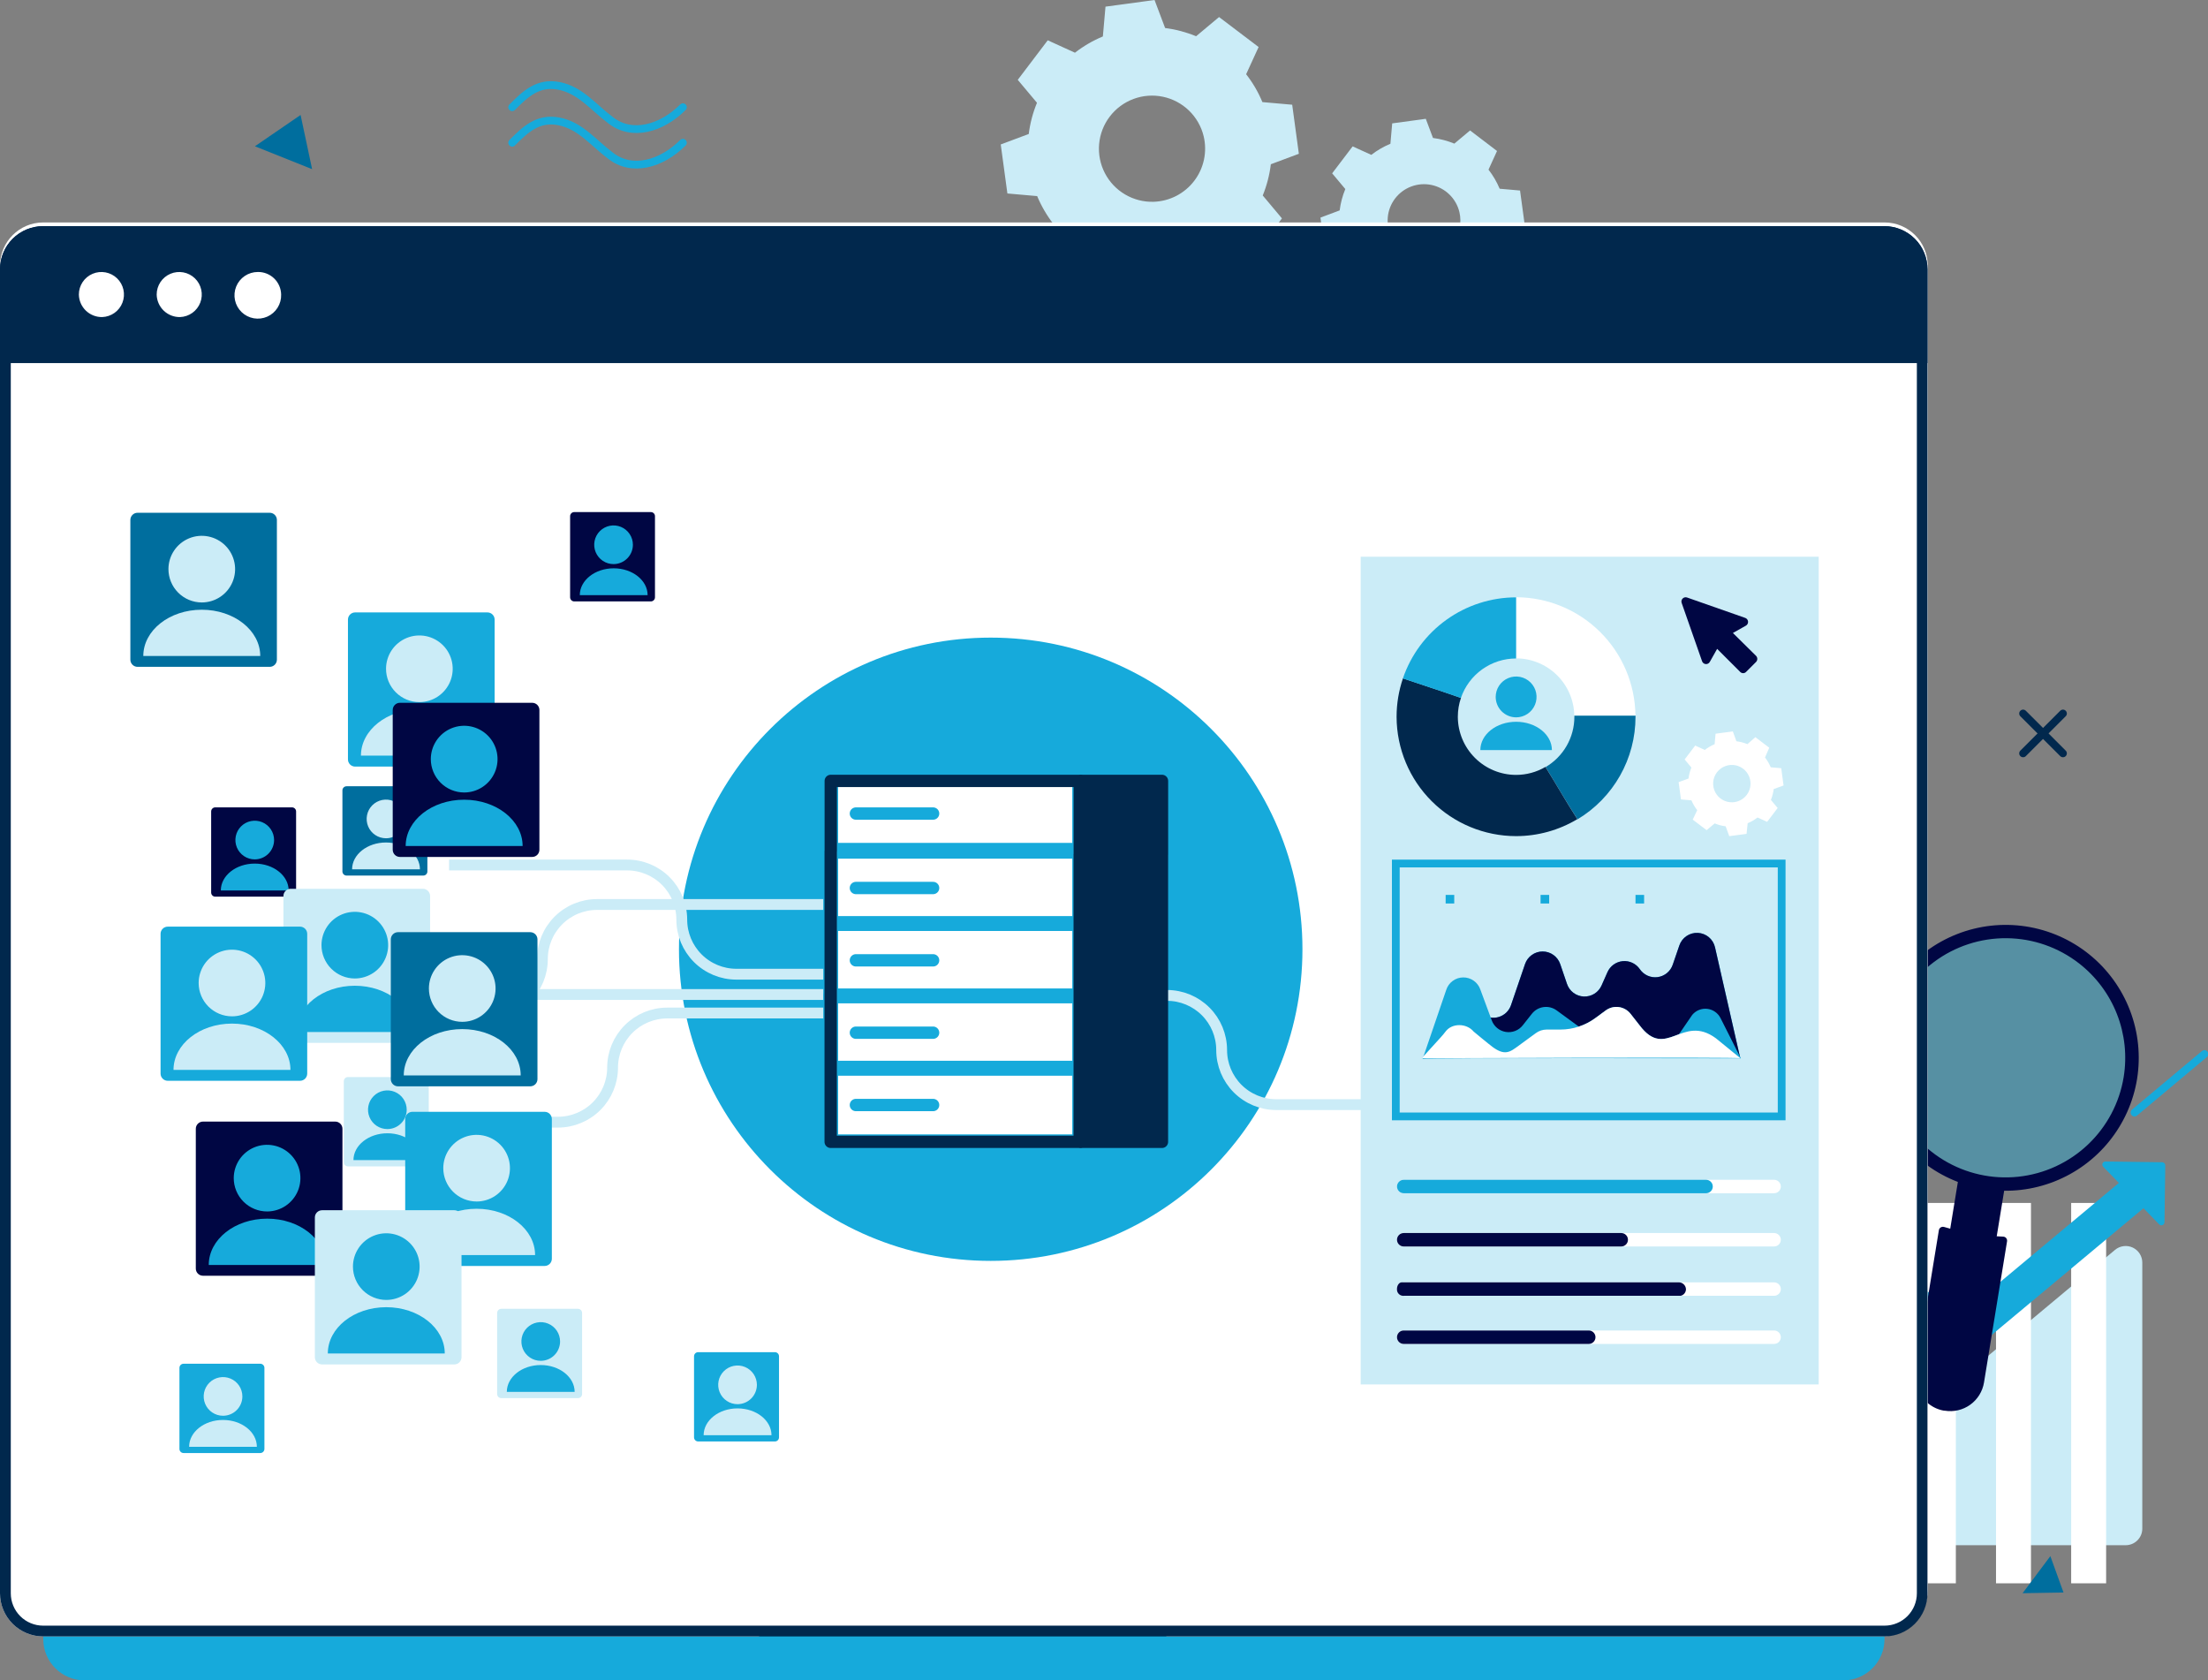 <svg width="569" height="433" viewBox="0 0 569 433" fill="none" xmlns="http://www.w3.org/2000/svg">
<rect x="0" y="0" width="569" height="433" fill="#808080" stroke="none"/>
<g clip-path="url(#clip0)">
<path d="M327.494 42.323L334.713 39.627L332.998 26.983L325.316 26.307C324.253 23.735 322.844 21.32 321.128 19.128L324.343 12.116L314.15 4.391L308.237 9.337C305.679 8.283 302.993 7.569 300.249 7.216L297.525 0L284.885 1.714L284.208 9.393C281.635 10.461 279.216 11.869 277.017 13.58L270.002 10.384L262.273 20.573L267.231 26.483C266.167 29.056 265.453 31.76 265.109 34.523L257.89 37.219L259.604 49.854L267.277 50.53C268.349 53.1 269.758 55.517 271.466 57.718L268.269 64.73L278.463 72.455L284.375 67.5C286.944 68.568 289.647 69.281 292.409 69.621L295.106 76.846L307.755 75.123L308.432 67.453C311.001 66.383 313.417 64.975 315.614 63.266L322.638 66.462L330.357 56.273L325.409 50.372C326.457 47.793 327.158 45.086 327.494 42.323ZM297.321 51.993C294.734 52.077 292.177 51.426 289.946 50.115C287.714 48.805 285.9 46.889 284.714 44.59C283.528 42.291 283.018 39.703 283.243 37.126C283.469 34.549 284.421 32.089 285.989 30.031C287.556 27.973 289.676 26.401 292.101 25.498C294.526 24.595 297.157 24.398 299.69 24.929C302.223 25.461 304.553 26.699 306.41 28.5C308.267 30.302 309.576 32.592 310.183 35.107C310.655 37.082 310.683 39.138 310.263 41.125C309.843 43.112 308.987 44.981 307.756 46.597C306.525 48.213 304.95 49.535 303.146 50.469C301.341 51.402 299.351 51.923 297.321 51.993Z" fill="#CBECF7"/>
<path d="M387.942 59.58L392.891 57.727L391.714 49.094L386.46 48.631C385.724 46.871 384.758 45.217 383.587 43.712L385.783 38.905L378.833 33.615L374.783 37.006C373.02 36.282 371.169 35.793 369.279 35.551L367.425 30.614L358.77 31.791L358.307 37.043C356.546 37.774 354.892 38.736 353.386 39.905L348.576 37.719L343.294 44.666L346.686 48.714C345.956 50.475 345.467 52.325 345.231 54.216L340.282 56.069L341.459 64.721L346.714 65.184C347.449 66.943 348.415 68.597 349.586 70.103L347.39 74.901L354.34 80.19L358.39 76.8C360.152 77.528 362.003 78.017 363.895 78.254L365.748 83.191L374.385 82.005L374.848 76.744C376.61 76.016 378.266 75.054 379.769 73.882L384.578 76.068L389.861 69.121L386.469 65.082C387.208 63.323 387.704 61.472 387.942 59.58ZM367.296 66.203C365.522 66.264 363.767 65.822 362.235 64.926C360.703 64.03 359.456 62.718 358.64 61.142C357.825 59.567 357.473 57.792 357.626 56.025C357.78 54.257 358.432 52.569 359.507 51.157C360.582 49.745 362.035 48.667 363.699 48.049C365.362 47.43 367.167 47.296 368.904 47.662C370.641 48.028 372.238 48.879 373.51 50.116C374.782 51.354 375.677 52.926 376.09 54.652C376.408 56.002 376.424 57.407 376.135 58.764C375.846 60.121 375.26 61.397 374.42 62.502C373.579 63.606 372.504 64.51 371.273 65.15C370.041 65.79 368.683 66.15 367.296 66.203Z" fill="#CBECF7"/>
<path d="M552.069 393.901V325.354C552.071 324.539 551.84 323.74 551.403 323.051C550.966 322.362 550.341 321.813 549.602 321.468C548.863 321.122 548.041 320.995 547.232 321.101C546.423 321.207 545.661 321.542 545.036 322.066L507.477 353.421C506.709 354.052 505.746 354.397 504.752 354.397C503.759 354.397 502.796 354.052 502.028 353.421L474.338 330.894C473.523 330.23 472.492 329.889 471.441 329.935C470.39 329.981 469.393 330.411 468.639 331.144L407.264 390.807C406.651 391.4 406.229 392.163 406.052 392.997C405.876 393.832 405.953 394.7 406.274 395.49C406.594 396.281 407.144 396.958 407.852 397.433C408.56 397.909 409.395 398.163 410.248 398.162H547.788C548.92 398.162 550.007 397.713 550.809 396.915C551.611 396.116 552.065 395.032 552.069 393.901Z" fill="#CBECF7"/>
<path d="M426.558 309.969H417.55V407.981H426.558V309.969Z" fill="white"/>
<path d="M445.926 309.969H436.918V407.981H445.926V309.969Z" fill="white"/>
<path d="M465.284 309.969H456.277V407.981H465.284V309.969Z" fill="white"/>
<path d="M484.652 309.969H475.645V407.981H484.652V309.969Z" fill="white"/>
<path d="M504.02 309.969H495.013V407.981H504.02V309.969Z" fill="white"/>
<path d="M523.379 309.969H514.371V407.981H523.379V309.969Z" fill="white"/>
<path d="M542.747 309.969H533.739V407.981H542.747V309.969Z" fill="white"/>
<path d="M396.144 392.493L467.916 321.362C468.868 320.435 470.127 319.89 471.455 319.831C472.782 319.771 474.085 320.2 475.116 321.038L501.305 342.343C502.28 343.137 503.502 343.568 504.76 343.559C506.019 343.551 507.235 343.104 508.199 342.296L552.069 305.68" stroke="#16AADB" stroke-width="9.07" stroke-linecap="round" stroke-linejoin="round"/>
<path d="M542.598 299.288L557.203 299.483C557.414 299.488 557.614 299.575 557.761 299.725C557.908 299.876 557.991 300.078 557.991 300.289L557.787 314.943C557.786 315.101 557.737 315.256 557.648 315.387C557.559 315.517 557.432 315.619 557.285 315.677C557.138 315.736 556.976 315.749 556.822 315.716C556.667 315.682 556.525 315.604 556.415 315.489L542.014 300.668C541.894 300.557 541.811 300.412 541.777 300.251C541.742 300.091 541.758 299.924 541.822 299.774C541.886 299.623 541.994 299.495 542.133 299.408C542.272 299.321 542.435 299.279 542.598 299.288Z" fill="#16AADB"/>
<path d="M500.008 351.763C499.155 351.102 498.496 350.223 498.101 349.218C497.707 348.214 497.59 347.122 497.765 346.057L504.558 304.448C504.581 304.301 504.635 304.16 504.717 304.036C504.798 303.911 504.905 303.806 505.03 303.725C505.156 303.646 505.297 303.595 505.444 303.576C505.592 303.557 505.741 303.57 505.883 303.614C507.453 304.072 509.05 304.434 510.665 304.698C512.278 304.962 513.906 305.126 515.539 305.189C515.688 305.193 515.835 305.23 515.969 305.295C516.103 305.361 516.222 305.454 516.317 305.568C516.41 305.685 516.478 305.819 516.516 305.962C516.554 306.106 516.562 306.255 516.54 306.402L509.747 348.012C509.621 348.79 509.343 349.536 508.928 350.207C508.513 350.877 507.969 351.46 507.329 351.92C506.688 352.38 505.963 352.71 505.195 352.89C504.427 353.069 503.631 353.096 502.853 352.967H502.732C501.737 352.803 500.799 352.389 500.008 351.763Z" fill="#000643"/>
<path d="M496.996 361.712C495.752 360.743 494.791 359.458 494.213 357.992C493.634 356.526 493.459 354.932 493.706 353.375L499.646 316.99C499.67 316.844 499.724 316.705 499.806 316.582C499.887 316.459 499.994 316.355 500.119 316.277C500.246 316.198 500.389 316.147 500.537 316.126C500.685 316.105 500.836 316.116 500.981 316.156C503.453 316.891 505.969 317.466 508.515 317.879C511.063 318.296 513.635 318.553 516.216 318.648C516.365 318.653 516.511 318.689 516.646 318.754C516.78 318.82 516.898 318.913 516.994 319.028C517.087 319.144 517.154 319.278 517.193 319.421C517.231 319.565 517.239 319.715 517.216 319.861L511.276 356.237C510.899 358.54 509.622 360.599 507.726 361.961C505.83 363.323 503.47 363.877 501.166 363.499H500.981C499.522 363.251 498.151 362.636 496.996 361.712Z" fill="#000643"/>
<path opacity="0.39" d="M548.993 277.78C547.955 284.134 545.055 290.038 540.66 294.745C536.265 299.452 530.572 302.75 524.301 304.222C518.03 305.695 511.464 305.275 505.432 303.017C499.4 300.758 494.173 296.762 490.413 291.535C486.653 286.307 484.529 280.082 484.309 273.647C484.089 267.212 485.783 260.857 489.177 255.384C492.571 249.912 497.512 245.568 503.376 242.904C509.239 240.239 515.762 239.372 522.119 240.413C530.638 241.808 538.255 246.528 543.295 253.535C548.334 260.542 550.384 269.263 548.993 277.78Z" fill="#16AADB"/>
<path d="M495.782 299.622C491.011 295.903 487.31 290.989 485.053 285.378C482.797 279.767 482.066 273.659 482.934 267.675C483.803 261.69 486.24 256.042 489.998 251.303C493.757 246.564 498.702 242.904 504.333 240.694C509.965 238.483 516.081 237.801 522.06 238.717C528.04 239.633 533.672 242.114 538.382 245.909C543.093 249.704 546.715 254.676 548.881 260.323C551.047 265.969 551.68 272.088 550.716 278.057C549.754 283.928 547.282 289.448 543.542 294.076C539.803 298.704 534.924 302.28 529.384 304.455C523.844 306.63 517.834 307.327 511.943 306.48C506.053 305.633 500.483 303.269 495.782 299.622ZM535.778 248.249C530.447 244.102 523.901 241.819 517.147 241.752C510.392 241.686 503.802 243.838 498.39 247.879C492.978 251.92 489.044 257.626 487.192 264.119C485.34 270.612 485.672 277.534 488.138 283.82C490.605 290.106 495.068 295.409 500.842 298.913C506.617 302.417 513.382 303.928 520.1 303.215C526.817 302.501 533.114 299.602 538.022 294.963C542.931 290.324 546.18 284.203 547.269 277.539C548.16 272.075 547.563 266.472 545.541 261.319C543.52 256.165 540.147 251.651 535.778 248.249Z" fill="#000643"/>
<path d="M498.506 341.305C498.366 341.184 498.26 341.027 498.201 340.851C498.143 340.675 498.133 340.486 498.173 340.305L498.858 337.072C498.881 336.932 498.931 336.798 499.006 336.678C499.082 336.558 499.181 336.455 499.298 336.374C499.414 336.294 499.546 336.238 499.685 336.21C499.824 336.182 499.967 336.182 500.106 336.211C500.245 336.24 500.376 336.297 500.493 336.378C500.609 336.459 500.707 336.563 500.782 336.683C500.857 336.804 500.907 336.938 500.928 337.078C500.949 337.218 500.942 337.361 500.906 337.498L500.221 340.731C500.163 341.003 500 341.241 499.767 341.394C499.535 341.546 499.252 341.601 498.979 341.546C498.805 341.504 498.643 341.422 498.506 341.305Z" fill="#000643"/>
<path d="M474.987 85.85H21.796C15.915 85.85 11.148 90.615 11.148 96.493V422.347C11.148 428.226 15.915 432.991 21.796 432.991H474.987C480.867 432.991 485.635 428.226 485.635 422.347V96.493C485.635 90.615 480.867 85.85 474.987 85.85Z" fill="#16AADB"/>
<path d="M485.634 57.32H11.148C4.991 57.32 0 62.309 0 68.463V409.629C0 415.784 4.991 420.773 11.148 420.773H485.634C491.791 420.773 496.783 415.784 496.783 409.629V68.463C496.783 62.309 491.791 57.32 485.634 57.32Z" fill="white"/>
<path d="M195.653 58.246H11.12C8.171 58.246 5.343 59.417 3.257 61.502C1.172 63.586 0 66.413 0 69.362L0 410.556C0 413.504 1.172 416.331 3.257 418.416C5.343 420.5 8.171 421.671 11.12 421.671H195.625L195.653 58.246Z" fill="white"/>
<path d="M300.555 58.246H485.069C488.018 58.246 490.847 59.417 492.932 61.502C495.018 63.586 496.189 66.413 496.189 69.362V410.556C496.189 413.504 495.018 416.331 492.932 418.416C490.847 420.5 488.018 421.671 485.069 421.671H300.555V58.246Z" fill="white"/>
<path d="M485.634 61.025C487.846 61.025 489.968 61.903 491.532 63.467C493.096 65.03 493.975 67.15 493.975 69.362V410.556C493.975 412.767 493.096 414.887 491.532 416.451C489.968 418.014 487.846 418.892 485.634 418.892H11.12C8.908 418.892 6.787 418.014 5.223 416.451C3.659 414.887 2.78 412.767 2.78 410.556V69.389C2.78 67.178 3.659 65.058 5.223 63.494C6.787 61.931 8.908 61.053 11.12 61.053H485.588L485.634 61.025ZM485.588 58.274H11.12C8.171 58.274 5.343 59.445 3.257 61.529C1.172 63.614 0 66.441 0 69.389L0 410.556C0 413.504 1.172 416.331 3.257 418.416C5.343 420.5 8.171 421.671 11.12 421.671H485.588C488.537 421.671 491.366 420.5 493.451 418.416C495.537 416.331 496.709 413.504 496.709 410.556V69.389C496.709 66.441 495.537 63.614 493.451 61.529C491.366 59.445 488.537 58.274 485.588 58.274Z" fill="#01284D"/>
<path d="M0 69.389C0 66.441 1.172 63.614 3.257 61.529C5.343 59.445 8.171 58.274 11.12 58.274H485.588C488.537 58.274 491.366 59.445 493.451 61.529C495.537 63.614 496.709 66.441 496.709 69.389V93.556H0V69.389Z" fill="#01284D"/>
<path fill-rule="evenodd" clip-rule="evenodd" d="M26.337 81.7C27.476 81.66 28.579 81.286 29.507 80.624C30.436 79.962 31.149 79.041 31.557 77.977C31.966 76.913 32.052 75.752 31.806 74.639C31.559 73.526 30.99 72.511 30.17 71.719C29.35 70.927 28.315 70.393 27.194 70.185C26.072 69.977 24.915 70.103 23.865 70.549C22.815 70.993 21.919 71.737 21.289 72.688C20.66 73.638 20.323 74.752 20.323 75.892C20.336 76.668 20.502 77.434 20.811 78.146C21.121 78.858 21.567 79.502 22.126 80.041C22.684 80.581 23.344 81.005 24.066 81.289C24.789 81.574 25.56 81.713 26.337 81.7ZM46.39 81.7C47.53 81.66 48.633 81.286 49.561 80.624C50.489 79.962 51.202 79.041 51.611 77.977C52.02 76.913 52.106 75.752 51.859 74.639C51.613 73.526 51.044 72.511 50.224 71.719C49.404 70.927 48.368 70.393 47.247 70.185C46.126 69.977 44.968 70.103 43.919 70.549C42.869 70.993 41.973 71.737 41.343 72.688C40.713 73.638 40.377 74.752 40.376 75.892C40.405 77.459 41.055 78.95 42.182 80.039C43.31 81.127 44.823 81.725 46.39 81.7ZM72.449 75.892C72.49 77.089 72.172 78.271 71.536 79.286C70.9 80.301 69.976 81.103 68.881 81.589C67.786 82.076 66.571 82.224 65.391 82.016C64.212 81.807 63.121 81.251 62.26 80.419C61.398 79.587 60.804 78.517 60.556 77.346C60.306 76.174 60.413 74.955 60.862 73.845C61.31 72.734 62.08 71.783 63.073 71.113C64.066 70.443 65.237 70.085 66.435 70.084C67.211 70.071 67.983 70.21 68.705 70.495C69.428 70.779 70.087 71.203 70.646 71.743C71.204 72.282 71.651 72.926 71.96 73.638C72.27 74.35 72.436 75.116 72.449 75.892Z" fill="white"/>
<path d="M255.304 324.901C299.672 324.901 335.64 288.949 335.64 244.599C335.64 200.25 299.672 164.298 255.304 164.298C210.937 164.298 174.969 200.25 174.969 244.599C174.969 288.949 210.937 324.901 255.304 324.901Z" fill="#16AADB"/>
<path d="M115.726 289.155H143.786C147.514 289.155 151.091 287.676 153.73 285.043C156.369 282.41 157.855 278.839 157.862 275.112V275.112C157.862 271.379 159.345 267.799 161.985 265.159C164.624 262.519 168.205 261.034 171.939 261.032H217.495" stroke="#CBECF7" stroke-width="2.79" stroke-miterlimit="10"/>
<path d="M119.164 256.261H217.495" stroke="#CBECF7" stroke-width="2.79" stroke-miterlimit="10"/>
<path d="M77.453 261.217H125.697C129.43 261.217 133.011 259.735 135.65 257.096C138.29 254.457 139.773 250.878 139.773 247.147C139.771 243.417 141.25 239.838 143.886 237.198C146.523 234.558 150.1 233.072 153.831 233.067H217.495" stroke="#CBECF7" stroke-width="2.79" stroke-miterlimit="10"/>
<path d="M223.435 251.028H189.769C186.035 251.028 182.455 249.545 179.815 246.907C177.175 244.268 175.692 240.689 175.692 236.957V236.957C175.69 233.225 174.204 229.646 171.563 227.007C168.922 224.369 165.34 222.887 161.606 222.887H115.726" stroke="#CBECF7" stroke-width="2.79" stroke-miterlimit="10"/>
<path d="M362.56 284.634H328.893C325.16 284.634 321.58 283.152 318.94 280.513C316.3 277.874 314.817 274.295 314.817 270.564V270.564C314.817 266.832 313.334 263.253 310.694 260.614C308.054 257.976 304.474 256.493 300.74 256.493H254.841" stroke="#CBECF7" stroke-width="2.79" stroke-miterlimit="10"/>
<path d="M278.24 219.33H214.067V238.291H278.24V219.33Z" fill="white" stroke="#16AADB" stroke-width="3.84" stroke-linecap="round" stroke-linejoin="round"/>
<path d="M220.563 228.815H240.459" stroke="#16AADB" stroke-width="3.18" stroke-linecap="round" stroke-linejoin="round"/>
<path d="M278.24 200.155H214.067V219.117H278.24V200.155Z" fill="white" stroke="#16AADB" stroke-width="3.84" stroke-linecap="round" stroke-linejoin="round"/>
<path d="M220.563 209.631H240.459" stroke="#16AADB" stroke-width="3.18" stroke-linecap="round" stroke-linejoin="round"/>
<path d="M278.24 237.976H214.067V256.938H278.24V237.976Z" fill="white" stroke="#16AADB" stroke-width="3.84" stroke-linecap="round" stroke-linejoin="round"/>
<path d="M220.563 247.452H240.459" stroke="#16AADB" stroke-width="3.18" stroke-linecap="round" stroke-linejoin="round"/>
<path d="M278.24 256.614H214.067V275.575H278.24V256.614Z" fill="white" stroke="#16AADB" stroke-width="3.84" stroke-linecap="round" stroke-linejoin="round"/>
<path d="M220.563 266.099H240.459" stroke="#16AADB" stroke-width="3.18" stroke-linecap="round" stroke-linejoin="round"/>
<path d="M278.24 275.26H214.067V294.221H278.24V275.26Z" fill="white" stroke="#16AADB" stroke-width="3.84" stroke-linecap="round" stroke-linejoin="round"/>
<path d="M220.563 284.736H240.459" stroke="#16AADB" stroke-width="3.18" stroke-linecap="round" stroke-linejoin="round"/>
<path d="M278.259 201.221H214.085V219.33H214.067V237.976V238.291V256.614V256.938V275.26V275.575V294.221H278.24V275.575V275.26V256.938V256.614V238.291V237.976V220.182H278.259V201.221Z" stroke="#01284D" stroke-width="3.18" stroke-linecap="round" stroke-linejoin="round"/>
<path d="M299.443 201.221H278.704V219.33V237.976V238.291V256.614V256.938V275.26V275.575V294.221H299.434V275.575V275.26V256.938V256.614V238.291V237.976V220.182H299.443V201.221Z" fill="#01284D" stroke="#01284D" stroke-width="3.18" stroke-linecap="round" stroke-linejoin="round"/>
<path d="M46.242 352.458V373.355C46.242 373.495 46.27 373.633 46.324 373.762C46.377 373.89 46.456 374.007 46.555 374.105C46.654 374.204 46.772 374.281 46.901 374.334C47.03 374.386 47.168 374.413 47.308 374.411H67.074C67.355 374.412 67.625 374.301 67.825 374.103C68.024 373.905 68.138 373.636 68.14 373.355V352.458C68.138 352.177 68.024 351.909 67.825 351.711C67.625 351.513 67.355 351.402 67.074 351.402H47.308C47.168 351.401 47.03 351.427 46.901 351.48C46.772 351.532 46.654 351.61 46.555 351.708C46.456 351.806 46.377 351.923 46.324 352.052C46.27 352.181 46.242 352.319 46.242 352.458Z" fill="#16AADB"/>
<path d="M62.459 359.822C62.459 358.837 62.167 357.874 61.62 357.055C61.073 356.236 60.296 355.597 59.386 355.22C58.476 354.842 57.474 354.742 56.508 354.933C55.541 355.124 54.653 355.597 53.955 356.292C53.257 356.987 52.781 357.873 52.586 358.839C52.392 359.804 52.488 360.805 52.862 361.716C53.237 362.627 53.873 363.407 54.69 363.957C55.508 364.507 56.47 364.802 57.455 364.806C58.111 364.808 58.762 364.681 59.369 364.432C59.976 364.182 60.528 363.816 60.992 363.353C61.457 362.89 61.826 362.339 62.078 361.733C62.33 361.128 62.459 360.478 62.459 359.822Z" fill="#CBECF7"/>
<path d="M57.455 365.889C62.283 365.889 66.194 368.983 66.194 372.809H48.735C48.735 368.983 52.645 365.889 57.455 365.889Z" fill="#CBECF7"/>
<path d="M146.918 133.017V153.905C146.918 154.186 147.029 154.455 147.227 154.655C147.425 154.855 147.694 154.968 147.975 154.97H167.732C168.013 154.968 168.282 154.855 168.479 154.655C168.677 154.455 168.788 154.186 168.788 153.905V133.017C168.789 132.877 168.763 132.739 168.711 132.61C168.658 132.481 168.58 132.363 168.482 132.264C168.384 132.165 168.267 132.087 168.138 132.033C168.009 131.979 167.871 131.952 167.732 131.952H147.975C147.835 131.952 147.697 131.979 147.568 132.033C147.439 132.087 147.323 132.165 147.224 132.264C147.126 132.363 147.049 132.481 146.996 132.61C146.943 132.739 146.917 132.877 146.918 133.017Z" fill="#000643"/>
<path d="M163.098 140.372C163.098 139.386 162.806 138.423 162.258 137.603C161.71 136.784 160.931 136.145 160.02 135.768C159.109 135.391 158.107 135.292 157.14 135.484C156.173 135.676 155.284 136.151 154.587 136.848C153.89 137.545 153.415 138.433 153.223 139.4C153.03 140.366 153.129 141.368 153.506 142.279C153.884 143.19 154.523 143.968 155.343 144.516C156.163 145.063 157.127 145.355 158.113 145.355C159.434 145.353 160.701 144.827 161.635 143.893C162.57 142.959 163.096 141.693 163.098 140.372Z" fill="#16AADB"/>
<path d="M158.15 146.439C162.978 146.439 166.889 149.542 166.889 153.359H149.411C149.411 149.542 153.322 146.439 158.15 146.439Z" fill="#16AADB"/>
<path d="M128.115 338.313V359.201C128.115 359.482 128.226 359.752 128.424 359.951C128.622 360.151 128.891 360.264 129.172 360.267H148.948C149.229 360.264 149.497 360.151 149.695 359.951C149.893 359.752 150.004 359.482 150.004 359.201V338.313C150.004 338.032 149.893 337.763 149.695 337.563C149.497 337.364 149.229 337.25 148.948 337.248H129.172C128.891 337.25 128.622 337.364 128.424 337.563C128.226 337.763 128.115 338.032 128.115 338.313Z" fill="#CBECF7"/>
<path d="M144.333 345.668C144.333 344.683 144.04 343.719 143.493 342.9C142.945 342.08 142.166 341.441 141.255 341.064C140.344 340.687 139.342 340.588 138.375 340.781C137.407 340.973 136.519 341.447 135.822 342.144C135.125 342.841 134.65 343.729 134.457 344.696C134.265 345.663 134.364 346.665 134.741 347.575C135.118 348.486 135.757 349.264 136.577 349.812C137.397 350.36 138.361 350.652 139.347 350.652C140.669 350.649 141.935 350.124 142.87 349.189C143.804 348.255 144.33 346.989 144.333 345.668Z" fill="#16AADB"/>
<path d="M139.347 351.736C144.175 351.736 148.086 354.839 148.086 358.655H130.608C130.608 354.839 134.519 351.736 139.347 351.736Z" fill="#16AADB"/>
<path d="M54.675 243.386V264.274C54.675 264.555 54.786 264.825 54.984 265.024C55.182 265.224 55.45 265.337 55.731 265.339H75.535C75.816 265.337 76.085 265.224 76.283 265.024C76.48 264.825 76.591 264.555 76.591 264.274V243.386C76.593 243.246 76.566 243.108 76.514 242.979C76.461 242.85 76.383 242.732 76.285 242.633C76.187 242.534 76.07 242.456 75.941 242.402C75.813 242.348 75.674 242.321 75.535 242.321H55.759C55.617 242.317 55.476 242.342 55.344 242.394C55.212 242.446 55.092 242.524 54.991 242.623C54.89 242.723 54.81 242.841 54.755 242.972C54.701 243.103 54.674 243.244 54.675 243.386Z" fill="#006E9E"/>
<path d="M70.911 250.741C70.911 249.755 70.618 248.792 70.07 247.972C69.523 247.153 68.744 246.514 67.833 246.137C66.922 245.759 65.919 245.661 64.952 245.853C63.985 246.045 63.097 246.52 62.4 247.217C61.703 247.914 61.228 248.802 61.035 249.769C60.843 250.735 60.942 251.737 61.319 252.648C61.696 253.559 62.335 254.337 63.155 254.884C63.975 255.432 64.939 255.724 65.925 255.724C67.247 255.724 68.516 255.199 69.45 254.265C70.385 253.33 70.911 252.063 70.911 250.741Z" fill="#CBECF7"/>
<path d="M65.934 256.808C70.753 256.808 74.673 259.911 74.673 263.728H57.186C57.186 259.911 61.106 256.808 65.934 256.808Z" fill="#CBECF7"/>
<path d="M178.852 349.475V370.373C178.854 370.654 178.968 370.922 179.167 371.12C179.367 371.318 179.637 371.429 179.918 371.429H199.684C199.824 371.43 199.962 371.404 200.091 371.351C200.221 371.299 200.338 371.221 200.437 371.123C200.536 371.025 200.615 370.908 200.669 370.779C200.722 370.65 200.75 370.512 200.75 370.373V349.475C200.75 349.336 200.722 349.198 200.669 349.069C200.615 348.94 200.536 348.824 200.437 348.725C200.338 348.627 200.221 348.55 200.091 348.497C199.962 348.445 199.824 348.418 199.684 348.419H179.899C179.621 348.424 179.356 348.537 179.161 348.735C178.965 348.932 178.854 349.198 178.852 349.475Z" fill="#16AADB"/>
<path d="M195.051 356.839C195.051 355.854 194.758 354.89 194.211 354.071C193.663 353.251 192.884 352.612 191.973 352.235C191.062 351.858 190.06 351.759 189.093 351.952C188.125 352.144 187.237 352.619 186.54 353.316C185.843 354.013 185.368 354.901 185.175 355.867C184.983 356.834 185.082 357.836 185.459 358.747C185.836 359.657 186.475 360.435 187.295 360.983C188.115 361.531 189.079 361.823 190.065 361.823C191.387 361.82 192.653 361.295 193.588 360.361C194.522 359.427 195.048 358.16 195.051 356.839Z" fill="#CBECF7"/>
<path d="M190.065 362.907C194.893 362.907 198.813 366.001 198.813 369.826H181.326C181.326 366.001 185.246 362.907 190.065 362.907Z" fill="#CBECF7"/>
<path d="M89.12 242.562V263.45C89.12 263.731 89.231 264 89.429 264.2C89.627 264.399 89.896 264.513 90.177 264.515H109.952C110.234 264.513 110.502 264.399 110.7 264.2C110.898 264 111.009 263.731 111.009 263.45V242.562C111.009 242.281 110.898 242.011 110.7 241.812C110.502 241.612 110.234 241.499 109.952 241.496H90.177C89.896 241.499 89.627 241.612 89.429 241.812C89.231 242.011 89.12 242.281 89.12 242.562Z" fill="#16AADB"/>
<path d="M105.328 249.916C105.328 248.93 105.036 247.966 104.487 247.147C103.939 246.327 103.16 245.688 102.248 245.311C101.337 244.934 100.334 244.836 99.367 245.029C98.399 245.222 97.511 245.698 96.814 246.396C96.117 247.094 95.643 247.983 95.452 248.95C95.26 249.917 95.36 250.919 95.739 251.83C96.118 252.74 96.758 253.518 97.579 254.065C98.4 254.611 99.365 254.902 100.352 254.9C101.672 254.897 102.938 254.371 103.871 253.437C104.804 252.503 105.328 251.236 105.328 249.916Z" fill="#CBECF7"/>
<path d="M100.352 255.984C105.171 255.984 109.09 259.087 109.09 262.903H91.604C91.604 259.087 95.524 255.984 100.352 255.984Z" fill="#CBECF7"/>
<path d="M54.416 209.094V229.992C54.416 230.272 54.527 230.54 54.725 230.738C54.923 230.936 55.192 231.048 55.472 231.048H75.248C75.528 231.048 75.796 230.936 75.995 230.738C76.193 230.54 76.304 230.272 76.304 229.992V209.094C76.304 208.814 76.193 208.546 75.995 208.348C75.796 208.15 75.528 208.038 75.248 208.038H55.472C55.192 208.038 54.923 208.15 54.725 208.348C54.527 208.546 54.416 208.814 54.416 209.094Z" fill="#000643"/>
<path d="M70.633 216.458C70.633 215.473 70.34 214.509 69.792 213.69C69.245 212.87 68.466 212.231 67.555 211.854C66.644 211.477 65.641 211.378 64.674 211.571C63.707 211.763 62.819 212.238 62.122 212.934C61.424 213.631 60.95 214.519 60.757 215.486C60.565 216.453 60.663 217.455 61.041 218.365C61.418 219.276 62.057 220.054 62.877 220.602C63.697 221.15 64.661 221.442 65.647 221.442C66.969 221.439 68.235 220.914 69.17 219.98C70.104 219.045 70.63 217.779 70.633 216.458Z" fill="#16AADB"/>
<path d="M65.647 222.526C70.475 222.526 74.386 225.629 74.386 229.445H56.908C56.908 225.629 60.819 222.526 65.647 222.526Z" fill="#16AADB"/>
<path d="M88.601 278.595V299.483C88.601 299.764 88.712 300.033 88.91 300.233C89.108 300.432 89.377 300.545 89.658 300.548H109.433C109.714 300.545 109.983 300.432 110.181 300.233C110.379 300.033 110.49 299.764 110.49 299.483V278.595C110.491 278.455 110.465 278.317 110.412 278.188C110.36 278.058 110.282 277.941 110.184 277.842C110.086 277.743 109.969 277.664 109.84 277.611C109.711 277.557 109.573 277.529 109.433 277.529H89.658C89.518 277.529 89.38 277.557 89.251 277.611C89.123 277.664 89.006 277.743 88.907 277.842C88.809 277.941 88.732 278.058 88.679 278.188C88.627 278.317 88.6 278.455 88.601 278.595Z" fill="#CBECF7"/>
<path d="M104.809 285.95C104.809 284.964 104.516 284 103.968 283.18C103.42 282.36 102.641 281.721 101.729 281.345C100.818 280.968 99.815 280.869 98.847 281.063C97.88 281.256 96.992 281.731 96.295 282.429C95.598 283.127 95.124 284.016 94.933 284.983C94.741 285.95 94.841 286.953 95.22 287.863C95.599 288.774 96.239 289.551 97.06 290.098C97.882 290.644 98.846 290.935 99.833 290.933C101.153 290.931 102.419 290.404 103.352 289.47C104.285 288.536 104.809 287.27 104.809 285.95Z" fill="#16AADB"/>
<path d="M99.833 292.017C104.652 292.017 108.572 295.12 108.572 298.936H91.085C91.085 295.12 95.005 292.017 99.833 292.017Z" fill="#16AADB"/>
<path d="M88.24 203.657V224.554C88.242 224.835 88.356 225.104 88.555 225.302C88.755 225.499 89.025 225.61 89.306 225.61H109.072C109.212 225.611 109.35 225.585 109.479 225.533C109.608 225.48 109.726 225.402 109.825 225.304C109.924 225.206 110.003 225.089 110.057 224.96C110.11 224.832 110.138 224.694 110.138 224.554V203.657C110.138 203.517 110.11 203.379 110.057 203.251C110.003 203.122 109.924 203.005 109.825 202.907C109.726 202.809 109.608 202.731 109.479 202.679C109.35 202.626 109.212 202.6 109.072 202.601H89.306C89.025 202.601 88.755 202.712 88.555 202.91C88.356 203.107 88.242 203.376 88.24 203.657Z" fill="#006E9E"/>
<path d="M104.457 211.021C104.457 210.035 104.165 209.072 103.617 208.252C103.069 207.433 102.29 206.794 101.379 206.417C100.468 206.04 99.466 205.941 98.499 206.133C97.532 206.325 96.643 206.8 95.946 207.497C95.249 208.194 94.774 209.082 94.582 210.049C94.389 211.015 94.488 212.017 94.865 212.928C95.243 213.839 95.882 214.617 96.702 215.164C97.522 215.712 98.485 216.004 99.472 216.004C100.794 216.004 102.062 215.479 102.997 214.545C103.932 213.61 104.457 212.343 104.457 211.021Z" fill="#CBECF7"/>
<path d="M99.471 217.088C104.299 217.088 108.219 220.182 108.219 224.008H90.733C90.733 220.182 94.653 217.088 99.471 217.088Z" fill="#CBECF7"/>
<path d="M140.357 286.487H106.273C105.782 286.487 105.31 286.682 104.963 287.029C104.615 287.377 104.42 287.848 104.42 288.339V324.354C104.42 324.845 104.615 325.317 104.963 325.664C105.31 326.011 105.782 326.207 106.273 326.207H140.357C140.849 326.207 141.32 326.011 141.668 325.664C142.015 325.317 142.211 324.845 142.211 324.354V288.321C142.206 287.833 142.008 287.366 141.661 287.023C141.314 286.679 140.846 286.487 140.357 286.487Z" fill="#16AADB"/>
<path d="M122.824 309.598C124.523 309.598 126.184 309.094 127.597 308.151C129.009 307.207 130.11 305.866 130.761 304.297C131.411 302.728 131.581 301.002 131.25 299.336C130.918 297.67 130.1 296.14 128.898 294.939C127.697 293.738 126.166 292.921 124.5 292.589C122.834 292.258 121.106 292.428 119.537 293.078C117.967 293.728 116.625 294.828 115.681 296.241C114.737 297.653 114.234 299.313 114.234 301.011C114.236 303.288 115.142 305.47 116.752 307.08C118.363 308.69 120.547 309.596 122.824 309.598Z" fill="#CBECF7"/>
<path d="M122.824 311.469C114.484 311.469 107.756 316.814 107.756 323.4H137.892C137.892 316.795 131.146 311.469 122.824 311.469Z" fill="#CBECF7"/>
<path d="M86.396 289.006H52.312C51.82 289.006 51.349 289.202 51.001 289.549C50.654 289.896 50.459 290.368 50.459 290.859V326.874C50.459 327.365 50.654 327.836 51.001 328.184C51.349 328.531 51.82 328.726 52.312 328.726H86.396C86.887 328.726 87.359 328.531 87.706 328.184C88.054 327.836 88.249 327.365 88.249 326.874V290.859C88.249 290.368 88.054 289.896 87.706 289.549C87.359 289.202 86.887 289.006 86.396 289.006Z" fill="#000643"/>
<path d="M68.863 312.164C70.559 312.156 72.216 311.647 73.623 310.7C75.031 309.753 76.126 308.41 76.771 306.842C77.416 305.273 77.582 303.549 77.248 301.886C76.914 300.223 76.094 298.697 74.893 297.499C73.692 296.301 72.163 295.485 70.499 295.155C68.835 294.824 67.11 294.994 65.543 295.642C63.975 296.29 62.634 297.388 61.689 298.797C60.745 300.206 60.239 301.863 60.235 303.558C60.234 304.69 60.456 305.812 60.89 306.857C61.323 307.903 61.959 308.853 62.761 309.653C63.562 310.452 64.514 311.086 65.561 311.517C66.608 311.948 67.73 312.167 68.863 312.164Z" fill="#16AADB"/>
<path d="M68.863 314.017C60.523 314.017 53.795 319.352 53.795 325.947H83.931C83.931 319.352 77.184 314.017 68.863 314.017Z" fill="#16AADB"/>
<path d="M108.979 229.019H74.895C74.404 229.019 73.932 229.214 73.585 229.562C73.237 229.909 73.042 230.38 73.042 230.872V266.868C73.042 267.359 73.237 267.83 73.585 268.178C73.932 268.525 74.404 268.72 74.895 268.72H108.979C109.471 268.72 109.942 268.525 110.29 268.178C110.637 267.83 110.833 267.359 110.833 266.868V230.844C110.825 230.357 110.627 229.893 110.28 229.552C109.933 229.21 109.466 229.019 108.979 229.019Z" fill="#CBECF7"/>
<path d="M91.446 252.13C93.144 252.128 94.804 251.623 96.215 250.679C97.627 249.735 98.726 248.394 99.375 246.825C100.024 245.256 100.194 243.531 99.862 241.866C99.53 240.201 98.712 238.672 97.511 237.472C96.31 236.271 94.781 235.454 93.115 235.122C91.45 234.79 89.723 234.96 88.154 235.608C86.584 236.257 85.243 237.356 84.298 238.767C83.353 240.178 82.848 241.837 82.846 243.534C82.846 245.814 83.752 248 85.365 249.612C86.978 251.225 89.165 252.13 91.446 252.13Z" fill="#16AADB"/>
<path d="M91.446 254.001C83.106 254.001 76.378 259.337 76.378 265.923H106.505C106.505 259.365 99.768 254.001 91.446 254.001Z" fill="#16AADB"/>
<path d="M136.65 240.199H102.567C102.075 240.199 101.604 240.395 101.256 240.742C100.908 241.09 100.713 241.561 100.713 242.052V278.067C100.713 278.558 100.908 279.029 101.256 279.377C101.604 279.724 102.075 279.919 102.567 279.919H136.65C137.142 279.919 137.613 279.724 137.961 279.377C138.308 279.029 138.504 278.558 138.504 278.067V242.024C138.496 241.538 138.298 241.074 137.951 240.732C137.604 240.391 137.137 240.199 136.65 240.199Z" fill="#006E9E"/>
<path d="M119.117 263.301C120.816 263.301 122.477 262.798 123.89 261.854C125.303 260.911 126.404 259.57 127.054 258.001C127.704 256.431 127.874 254.705 127.543 253.039C127.211 251.374 126.393 249.844 125.192 248.643C123.99 247.442 122.46 246.624 120.793 246.293C119.127 245.961 117.4 246.131 115.83 246.781C114.26 247.431 112.919 248.532 111.975 249.944C111.031 251.356 110.527 253.016 110.527 254.715C110.529 256.991 111.435 259.174 113.046 260.784C114.656 262.393 116.84 263.299 119.117 263.301Z" fill="#CBECF7"/>
<path d="M119.117 265.173C110.777 265.173 104.049 270.517 104.049 277.103H134.185C134.185 270.48 127.439 265.173 119.117 265.173Z" fill="#CBECF7"/>
<path d="M125.613 157.805H91.52C91.029 157.805 90.557 158 90.21 158.348C89.862 158.695 89.667 159.166 89.667 159.658V195.681C89.667 196.173 89.862 196.644 90.21 196.991C90.557 197.339 91.029 197.534 91.52 197.534H125.613C126.105 197.534 126.576 197.339 126.924 196.991C127.272 196.644 127.467 196.173 127.467 195.681V159.63C127.46 159.143 127.261 158.679 126.914 158.338C126.568 157.996 126.1 157.805 125.613 157.805Z" fill="#16AADB"/>
<path d="M108.08 180.916C109.779 180.914 111.438 180.409 112.85 179.465C114.261 178.521 115.36 177.18 116.009 175.611C116.659 174.042 116.828 172.317 116.496 170.652C116.164 168.987 115.346 167.458 114.146 166.257C112.945 165.057 111.415 164.24 109.749 163.908C108.084 163.576 106.357 163.746 104.788 164.394C103.219 165.043 101.877 166.142 100.932 167.553C99.988 168.964 99.483 170.622 99.481 172.32C99.481 174.6 100.387 176.786 102 178.398C103.612 180.01 105.8 180.916 108.08 180.916Z" fill="#CBECF7"/>
<path d="M108.071 182.787C99.731 182.787 93.013 188.123 93.013 194.709H123.139C123.139 188.123 116.393 182.787 108.071 182.787Z" fill="#CBECF7"/>
<path d="M77.314 238.773H43.23C42.739 238.773 42.267 238.968 41.92 239.316C41.572 239.663 41.377 240.134 41.377 240.626V276.64C41.377 277.132 41.572 277.603 41.92 277.95C42.267 278.298 42.739 278.493 43.23 278.493H77.314C77.806 278.493 78.277 278.298 78.625 277.95C78.972 277.603 79.168 277.132 79.168 276.64V240.607C79.163 240.119 78.965 239.652 78.618 239.309C78.271 238.966 77.802 238.773 77.314 238.773Z" fill="#16AADB"/>
<path d="M59.781 261.884C61.48 261.884 63.141 261.38 64.554 260.437C65.966 259.493 67.067 258.152 67.718 256.583C68.368 255.014 68.538 253.288 68.207 251.622C67.875 249.956 67.057 248.426 65.856 247.225C64.654 246.025 63.123 245.207 61.457 244.875C59.791 244.544 58.063 244.714 56.494 245.364C54.924 246.014 53.582 247.115 52.638 248.527C51.694 249.939 51.191 251.599 51.191 253.297C51.193 255.574 52.099 257.757 53.709 259.366C55.32 260.976 57.504 261.882 59.781 261.884Z" fill="#CBECF7"/>
<path d="M59.781 263.755C51.441 263.755 44.713 269.1 44.713 275.686H74.849C74.849 269.1 68.103 263.755 59.781 263.755Z" fill="#CBECF7"/>
<path d="M137.151 181.092H103.058C102.566 181.092 102.095 181.287 101.747 181.635C101.4 181.982 101.204 182.453 101.204 182.945V218.959C101.204 219.451 101.4 219.922 101.747 220.269C102.095 220.617 102.566 220.812 103.058 220.812H137.151C137.642 220.812 138.114 220.617 138.461 220.269C138.809 219.922 139.004 219.451 139.004 218.959V182.917C138.997 182.43 138.798 181.966 138.452 181.625C138.105 181.283 137.638 181.092 137.151 181.092Z" fill="#000643"/>
<path d="M119.609 204.203C121.31 204.205 122.973 203.703 124.389 202.759C125.804 201.816 126.908 200.474 127.56 198.903C128.213 197.333 128.384 195.604 128.053 193.936C127.723 192.268 126.904 190.735 125.702 189.532C124.5 188.329 122.967 187.51 121.299 187.177C119.63 186.845 117.901 187.014 116.329 187.665C114.757 188.315 113.413 189.417 112.468 190.831C111.523 192.244 111.018 193.907 111.018 195.607C111.021 197.885 111.926 200.068 113.536 201.68C115.147 203.291 117.33 204.198 119.609 204.203Z" fill="#16AADB"/>
<path d="M119.609 206.065C111.268 206.065 104.541 211.41 104.541 217.996H134.677C134.677 211.41 127.93 206.065 119.609 206.065Z" fill="#16AADB"/>
<path d="M117.079 311.849H82.995C82.503 311.849 82.032 312.044 81.684 312.391C81.337 312.739 81.141 313.21 81.141 313.701V349.725C81.141 350.217 81.337 350.688 81.684 351.035C82.032 351.383 82.503 351.578 82.995 351.578H117.079C117.57 351.578 118.042 351.383 118.389 351.035C118.737 350.688 118.932 350.217 118.932 349.725V313.674C118.925 313.187 118.726 312.723 118.379 312.382C118.033 312.04 117.565 311.849 117.079 311.849Z" fill="#CBECF7"/>
<path d="M99.546 334.96C101.245 334.96 102.905 334.457 104.318 333.513C105.731 332.57 106.832 331.229 107.482 329.659C108.132 328.09 108.302 326.364 107.971 324.698C107.639 323.033 106.821 321.503 105.62 320.302C104.419 319.101 102.888 318.283 101.221 317.952C99.555 317.62 97.828 317.79 96.258 318.44C94.688 319.09 93.347 320.191 92.403 321.603C91.459 323.015 90.955 324.675 90.955 326.373C90.957 328.65 91.863 330.833 93.474 332.443C95.084 334.052 97.268 334.958 99.546 334.96Z" fill="#16AADB"/>
<path d="M99.546 336.831C91.205 336.831 84.478 342.167 84.478 348.762H114.614C114.614 342.167 107.867 336.831 99.546 336.831Z" fill="#16AADB"/>
<path d="M69.502 132.128H35.446C34.955 132.128 34.483 132.323 34.136 132.67C33.788 133.018 33.593 133.489 33.593 133.98V169.976C33.593 170.468 33.788 170.939 34.136 171.286C34.483 171.634 34.955 171.829 35.446 171.829H69.502C69.994 171.829 70.465 171.634 70.813 171.286C71.16 170.939 71.356 170.468 71.356 169.976V133.953C71.348 133.466 71.15 133.002 70.803 132.66C70.456 132.319 69.989 132.128 69.502 132.128Z" fill="#006E9E"/>
<path d="M51.997 155.239C53.696 155.239 55.356 154.736 56.769 153.793C58.181 152.849 59.282 151.509 59.933 149.94C60.583 148.372 60.754 146.646 60.423 144.98C60.092 143.315 59.275 141.785 58.075 140.584C56.874 139.382 55.344 138.564 53.679 138.232C52.013 137.899 50.286 138.068 48.716 138.716C47.146 139.365 45.804 140.464 44.859 141.875C43.914 143.286 43.408 144.945 43.407 146.643C43.409 148.92 44.315 151.104 45.925 152.715C47.535 154.327 49.718 155.234 51.997 155.239Z" fill="#CBECF7"/>
<path d="M51.997 157.11C43.657 157.11 36.929 162.446 36.929 169.032H67.065C67.065 162.446 60.319 157.11 51.997 157.11Z" fill="#CBECF7"/>
<path d="M468.676 143.456H350.643V356.737H468.676V143.456Z" fill="#CBECF7"/>
<path d="M459.131 222.507H359.697V287.672H459.131V222.507Z" fill="#CBECF7" stroke="#16AADB" stroke-width="2" stroke-miterlimit="10"/>
<path d="M457.083 203.323L459.622 202.397L459.02 197.951L456.314 197.71C455.939 196.805 455.443 195.954 454.841 195.181L455.934 192.671L452.357 189.948L450.309 191.745C449.4 191.376 448.447 191.127 447.473 191.004L446.547 188.456L442.098 189.058L441.858 191.763C440.951 192.141 440.1 192.64 439.328 193.245L436.853 192.115L434.129 195.691L435.871 197.775C435.497 198.682 435.247 199.635 435.13 200.609L432.581 201.536L433.184 205.991L435.89 206.232C436.266 207.139 436.765 207.989 437.372 208.761L436.214 211.197L439.791 213.911L441.876 212.17C442.78 212.547 443.731 212.799 444.702 212.92L445.629 215.458L450.087 214.856L450.374 212.123C451.282 211.747 452.135 211.251 452.913 210.651L455.387 211.771L458.102 208.205L456.36 206.121C456.72 205.223 456.963 204.283 457.083 203.323ZM446.454 206.732C445.543 206.763 444.642 206.534 443.856 206.074C443.07 205.613 442.431 204.94 442.012 204.13C441.594 203.321 441.413 202.41 441.492 201.503C441.57 200.595 441.905 199.728 442.456 199.003C443.008 198.278 443.754 197.724 444.607 197.406C445.461 197.087 446.388 197.017 447.28 197.204C448.171 197.39 448.992 197.826 449.647 198.46C450.301 199.094 450.762 199.9 450.976 200.785C451.143 201.48 451.153 202.204 451.005 202.903C450.858 203.603 450.557 204.261 450.125 204.83C449.692 205.399 449.138 205.865 448.503 206.194C447.869 206.523 447.169 206.707 446.454 206.732Z" fill="white"/>
<path d="M446.565 163.103L449.938 161.204C450.117 161.098 450.263 160.943 450.357 160.757C450.452 160.571 450.491 160.362 450.472 160.155C450.453 159.947 450.375 159.749 450.247 159.584C450.12 159.419 449.949 159.294 449.753 159.222L434.75 153.961C434.556 153.894 434.347 153.883 434.148 153.929C433.948 153.975 433.765 154.076 433.62 154.221C433.475 154.366 433.374 154.549 433.328 154.748C433.282 154.948 433.293 155.157 433.36 155.35L438.623 170.384C438.692 170.583 438.816 170.757 438.982 170.887C439.147 171.017 439.346 171.096 439.555 171.116C439.764 171.135 439.975 171.094 440.161 170.997C440.348 170.9 440.502 170.752 440.606 170.569L442.506 167.198L448.437 173.126C448.536 173.231 448.655 173.314 448.787 173.371C448.919 173.429 449.062 173.458 449.206 173.458C449.35 173.458 449.493 173.429 449.625 173.371C449.757 173.314 449.877 173.231 449.975 173.126L452.533 170.569C452.738 170.358 452.853 170.076 452.853 169.782C452.853 169.488 452.738 169.206 452.533 168.995L446.565 163.103Z" fill="#000643"/>
<path d="M366.823 272.583L374.292 261.782C374.653 261.26 375.114 260.816 375.649 260.474C376.184 260.132 376.781 259.9 377.407 259.791C378.032 259.683 378.673 259.7 379.292 259.841C379.91 259.982 380.495 260.246 381.011 260.615L382.067 261.366C382.675 261.798 383.375 262.082 384.112 262.196C384.85 262.311 385.603 262.251 386.313 262.022C387.023 261.794 387.67 261.403 388.203 260.88C388.735 260.358 389.137 259.718 389.379 259.013L393.002 248.407C393.326 247.463 393.937 246.644 394.75 246.064C395.562 245.484 396.535 245.172 397.534 245.172C398.532 245.172 399.505 245.484 400.318 246.064C401.13 246.644 401.741 247.463 402.065 248.407L403.817 253.538C404.126 254.451 404.704 255.248 405.475 255.826C406.246 256.404 407.173 256.736 408.136 256.778C409.099 256.82 410.052 256.571 410.87 256.062C411.689 255.553 412.334 254.809 412.722 253.927L414.242 250.5C414.587 249.719 415.134 249.044 415.827 248.545C416.521 248.046 417.335 247.742 418.186 247.663C419.037 247.585 419.893 247.735 420.666 248.099C421.439 248.462 422.1 249.026 422.582 249.731C423.082 250.465 423.777 251.046 424.589 251.407C425.4 251.769 426.297 251.897 427.177 251.778C428.058 251.659 428.888 251.297 429.574 250.732C430.26 250.168 430.775 249.423 431.061 248.583L432.767 243.618C433.101 242.631 433.749 241.781 434.612 241.196C435.475 240.611 436.505 240.325 437.545 240.379C438.586 240.434 439.581 240.827 440.378 241.498C441.174 242.17 441.73 243.083 441.959 244.099L448.446 272.583C448.446 272.583 367.045 272.333 366.823 272.583Z" fill="#16AADB"/>
<path d="M366.823 272.583L374.292 261.782C374.653 261.26 375.114 260.816 375.649 260.474C376.184 260.132 376.781 259.9 377.407 259.791C378.032 259.683 378.673 259.7 379.292 259.841C379.91 259.982 380.495 260.246 381.011 260.615L382.067 261.366C382.675 261.798 383.375 262.082 384.112 262.196C384.85 262.311 385.603 262.251 386.313 262.022C387.023 261.794 387.67 261.403 388.203 260.88C388.735 260.358 389.137 259.718 389.379 259.013L393.002 248.407C393.326 247.463 393.937 246.644 394.75 246.064C395.562 245.484 396.535 245.172 397.534 245.172C398.532 245.172 399.505 245.484 400.318 246.064C401.13 246.644 401.741 247.463 402.065 248.407L403.817 253.538C404.126 254.451 404.704 255.248 405.475 255.826C406.246 256.404 407.173 256.736 408.136 256.778C409.099 256.82 410.052 256.571 410.87 256.062C411.689 255.553 412.334 254.809 412.722 253.927L414.242 250.5C414.587 249.719 415.134 249.044 415.827 248.545C416.521 248.046 417.335 247.742 418.186 247.663C419.037 247.585 419.893 247.735 420.666 248.099C421.439 248.462 422.1 249.026 422.582 249.731C423.082 250.465 423.777 251.046 424.589 251.407C425.4 251.769 426.297 251.897 427.177 251.778C428.058 251.659 428.888 251.297 429.574 250.732C430.26 250.168 430.775 249.423 431.061 248.583L432.767 243.618C433.101 242.631 433.749 241.781 434.612 241.196C435.475 240.611 436.505 240.325 437.545 240.379C438.586 240.434 439.581 240.827 440.378 241.498C441.174 242.17 441.73 243.083 441.959 244.099L448.446 272.583C448.446 272.583 367.045 272.333 366.823 272.583Z" fill="#000643"/>
<path d="M366.61 272.87L372.68 255.113C372.97 254.179 373.549 253.361 374.334 252.776C375.118 252.191 376.067 251.869 377.046 251.857C378.024 251.845 378.981 252.142 379.78 252.707C380.579 253.272 381.179 254.075 381.493 255.002L384.402 262.866C384.678 263.651 385.16 264.347 385.797 264.881C386.434 265.415 387.204 265.768 388.025 265.903C388.846 266.037 389.688 265.949 390.462 265.646C391.237 265.343 391.916 264.837 392.428 264.181L394.772 261.217C395.52 260.271 396.607 259.654 397.803 259.497C398.998 259.339 400.208 259.654 401.176 260.374L406.662 264.385C407.464 264.987 408.439 265.312 409.442 265.312H416.429C417.432 265.312 418.407 265.637 419.209 266.238L424.408 270.036C424.911 270.411 425.485 270.68 426.096 270.826C426.706 270.973 427.34 270.994 427.958 270.888C428.577 270.783 429.168 270.553 429.695 270.212C430.222 269.871 430.674 269.426 431.024 268.906L435.908 261.773C435.964 261.68 436.029 261.597 436.093 261.504C436.561 260.943 437.162 260.507 437.841 260.237C438.52 259.967 439.256 259.871 439.981 259.957C440.707 260.044 441.399 260.31 441.996 260.733C442.592 261.155 443.073 261.72 443.396 262.375L448.613 272.713C448.613 272.713 366.61 272.527 366.61 272.87Z" fill="#16AADB"/>
<path d="M448.52 272.694L442.182 267.535C433.48 261.134 429.347 273.315 422.508 264.181L420.182 261.217C419.434 260.271 418.347 259.654 417.151 259.497C415.956 259.339 414.746 259.654 413.779 260.374L411.054 262.375C408.457 264.269 405.326 265.29 402.112 265.293H398.553C397.551 265.296 396.577 265.621 395.773 266.219L390.574 270.017C388.443 271.573 386.96 271.786 383.55 268.924C383.55 268.924 379.843 265.914 379.76 265.812C377.906 263.598 374.153 263.598 372.513 265.812C372.125 266.33 371.71 266.827 371.271 267.303L366.369 272.694C366.369 272.694 448.52 272.333 448.52 272.694Z" fill="#16AADB"/>
<path d="M448.52 272.694L442.182 267.535C433.48 261.134 429.347 273.315 422.508 264.181L420.182 261.217C419.434 260.271 418.347 259.654 417.151 259.497C415.956 259.339 414.746 259.654 413.779 260.374L411.054 262.375C408.457 264.269 405.326 265.29 402.112 265.293H398.553C397.551 265.296 396.577 265.621 395.773 266.219L390.574 270.017C388.443 271.573 386.96 271.786 383.55 268.924C383.55 268.924 379.843 265.914 379.76 265.812C377.906 263.598 374.153 263.598 372.513 265.812C372.125 266.33 371.71 266.827 371.271 267.303L366.369 272.694C366.369 272.694 448.52 272.333 448.52 272.694Z" fill="white"/>
<path d="M374.756 230.594H372.541V232.808H374.756V230.594Z" fill="#16AADB"/>
<path d="M399.22 230.594H397.005V232.808H399.22V230.594Z" fill="#16AADB"/>
<path d="M423.685 230.594H421.47V232.808H423.685V230.594Z" fill="#16AADB"/>
<path d="M457.185 321.186H361.735C361.276 321.186 360.835 321.004 360.51 320.679C360.185 320.354 360.002 319.913 360.002 319.454C360.002 318.994 360.185 318.554 360.51 318.229C360.835 317.904 361.276 317.722 361.735 317.722H457.185C457.645 317.722 458.085 317.904 458.41 318.229C458.735 318.554 458.918 318.994 458.918 319.454C458.918 319.913 458.735 320.354 458.41 320.679C458.085 321.004 457.645 321.186 457.185 321.186Z" fill="white"/>
<path d="M457.185 307.468H361.735C361.276 307.468 360.835 307.285 360.51 306.96C360.185 306.635 360.002 306.195 360.002 305.735C360.002 305.276 360.185 304.835 360.51 304.511C360.835 304.186 361.276 304.003 361.735 304.003H457.185C457.645 304.003 458.085 304.186 458.41 304.511C458.735 304.835 458.918 305.276 458.918 305.735C458.918 306.195 458.735 306.635 458.41 306.96C458.085 307.285 457.645 307.468 457.185 307.468Z" fill="white"/>
<path d="M417.791 321.186H361.735C361.276 321.186 360.835 321.004 360.51 320.679C360.185 320.354 360.002 319.913 360.002 319.454C360.002 318.994 360.185 318.554 360.51 318.229C360.835 317.904 361.276 317.722 361.735 317.722H417.791C418.251 317.722 418.692 317.904 419.016 318.229C419.341 318.554 419.524 318.994 419.524 319.454C419.524 319.913 419.341 320.354 419.016 320.679C418.692 321.004 418.251 321.186 417.791 321.186Z" fill="#000643"/>
<path d="M457.185 333.895H361.735C361.276 333.895 360.835 333.713 360.51 333.388C360.185 333.063 360.002 332.622 360.002 332.163C360.002 331.703 360.185 331.263 360.51 330.938C360.835 330.613 361.276 330.431 361.735 330.431H457.185C457.645 330.431 458.085 330.613 458.41 330.938C458.735 331.263 458.918 331.703 458.918 332.163C458.918 332.622 458.735 333.063 458.41 333.388C458.085 333.713 457.645 333.895 457.185 333.895Z" fill="white"/>
<path d="M433.1 333.895H361.847C361.606 333.927 361.361 333.905 361.13 333.831C360.899 333.757 360.687 333.633 360.51 333.467C360.332 333.302 360.194 333.099 360.105 332.873C360.016 332.647 359.977 332.405 359.993 332.163C359.993 331.236 360.54 330.431 361.216 330.431H432.479C432.724 330.412 432.971 330.442 433.204 330.519C433.437 330.596 433.653 330.719 433.838 330.88C434.024 331.041 434.175 331.237 434.284 331.458C434.393 331.678 434.456 331.918 434.472 332.163C434.479 332.565 434.346 332.958 434.096 333.274C433.846 333.59 433.494 333.809 433.1 333.895Z" fill="#000643"/>
<path d="M457.185 346.298H361.735C361.276 346.298 360.835 346.116 360.51 345.791C360.185 345.466 360.002 345.025 360.002 344.566C360.002 344.107 360.185 343.666 360.51 343.341C360.835 343.016 361.276 342.834 361.735 342.834H457.185C457.645 342.834 458.085 343.016 458.41 343.341C458.735 343.666 458.918 344.107 458.918 344.566C458.918 345.025 458.735 345.466 458.41 345.791C458.085 346.116 457.645 346.298 457.185 346.298Z" fill="white"/>
<path d="M409.423 346.298H361.735C361.276 346.298 360.835 346.116 360.51 345.791C360.185 345.466 360.002 345.025 360.002 344.566C360.002 344.107 360.185 343.666 360.51 343.341C360.835 343.016 361.276 342.834 361.735 342.834H409.423C409.883 342.834 410.323 343.016 410.648 343.341C410.973 343.666 411.156 344.107 411.156 344.566C411.156 345.025 410.973 345.466 410.648 345.791C410.323 346.116 409.883 346.298 409.423 346.298Z" fill="#000643"/>
<path d="M439.652 307.468H361.735C361.276 307.468 360.835 307.285 360.51 306.96C360.185 306.635 360.002 306.195 360.002 305.735C360.002 305.276 360.185 304.835 360.51 304.511C360.835 304.186 361.276 304.003 361.735 304.003H439.652C440.111 304.003 440.552 304.186 440.877 304.511C441.202 304.835 441.385 305.276 441.385 305.735C441.385 306.195 441.202 306.635 440.877 306.96C440.552 307.285 440.111 307.468 439.652 307.468Z" fill="#16AADB"/>
<path d="M390.704 153.896V169.643C394.635 169.65 398.408 171.197 401.211 173.952C404.014 176.707 405.625 180.451 405.698 184.381H421.452C421.369 176.278 418.095 168.534 412.339 162.828C406.584 157.122 398.81 153.913 390.704 153.896Z" fill="white"/>
<path d="M421.47 184.686C421.47 184.603 421.47 184.51 421.47 184.417H405.716V184.686C405.721 187.307 405.039 189.883 403.738 192.158C402.438 194.433 400.564 196.328 398.303 197.654C401.083 202.175 403.687 206.732 406.532 211.114C411.093 208.373 414.866 204.498 417.484 199.867C420.102 195.236 421.475 190.006 421.47 184.686Z" fill="#006E9E"/>
<path d="M398.256 197.617C395.958 198.966 393.341 199.675 390.676 199.674C386.716 199.666 382.919 198.097 380.111 195.305C377.303 192.514 375.711 188.728 375.682 184.769C375.677 184.733 375.677 184.695 375.682 184.658C375.683 183.016 375.955 181.386 376.488 179.832C371.54 178.072 366.517 176.498 361.541 174.793C360.459 177.967 359.905 181.296 359.9 184.649C359.9 184.649 359.9 184.723 359.9 184.76C359.932 192.901 363.186 200.698 368.951 206.448C374.715 212.198 382.523 215.434 390.667 215.449C396.239 215.451 401.706 213.94 406.485 211.076C403.64 206.695 401.073 202.138 398.256 197.617Z" fill="#01284D"/>
<path d="M390.695 169.671V153.924C384.259 153.929 377.985 155.946 372.754 159.694C367.523 163.441 363.595 168.731 361.522 174.821C366.499 176.525 371.521 178.1 376.47 179.86C377.479 176.889 379.393 174.309 381.944 172.481C384.496 170.653 387.556 169.671 390.695 169.671Z" fill="#16AADB"/>
<path d="M390.704 184.844C391.745 184.844 392.762 184.535 393.628 183.957C394.494 183.379 395.168 182.557 395.567 181.596C395.965 180.634 396.069 179.576 395.866 178.556C395.663 177.535 395.162 176.598 394.426 175.862C393.69 175.126 392.752 174.625 391.731 174.422C390.71 174.219 389.651 174.323 388.69 174.721C387.728 175.12 386.906 175.794 386.327 176.659C385.749 177.524 385.44 178.542 385.44 179.582C385.443 180.977 385.998 182.314 386.985 183.3C387.971 184.286 389.309 184.841 390.704 184.844Z" fill="#16AADB"/>
<path d="M390.704 185.983C385.607 185.983 381.483 189.253 381.483 193.282H399.925C399.925 189.253 395.801 185.983 390.704 185.983Z" fill="#16AADB"/>
<path d="M528.374 400.978L531.766 410.352L521.22 410.528L528.374 400.978Z" fill="#006E9E"/>
<path d="M521.349 194.125L531.626 183.853" stroke="#01284D" stroke-width="2" stroke-linecap="round" stroke-linejoin="round"/>
<path d="M531.626 194.125L521.349 183.853" stroke="#01284D" stroke-width="2" stroke-linecap="round" stroke-linejoin="round"/>
<path d="M131.989 27.631C135.288 24.334 138.587 21.036 144.092 22.139C149.596 23.241 152.886 27.631 157.288 30.929C162.793 35.329 170.484 33.134 175.989 27.631" stroke="#16AADB" stroke-width="2" stroke-linecap="round" stroke-linejoin="round"/>
<path d="M131.989 36.783C135.288 33.486 138.587 30.188 144.092 31.29C149.596 32.393 152.886 36.783 157.288 40.081C162.793 44.481 170.484 42.286 175.989 36.783" stroke="#16AADB" stroke-width="2" stroke-linecap="round" stroke-linejoin="round"/>
<path d="M550.058 286.691L568.073 271.601" stroke="#16AADB" stroke-width="2" stroke-linecap="round" stroke-linejoin="round"/>
<path d="M65.693 37.691L77.462 29.623L80.428 43.582L65.693 37.691Z" fill="#006E9E"/>
</g>
<defs>
<clipPath id="clip0">
<rect width="569" height="433" fill="white"/>
</clipPath>
</defs>
</svg>
